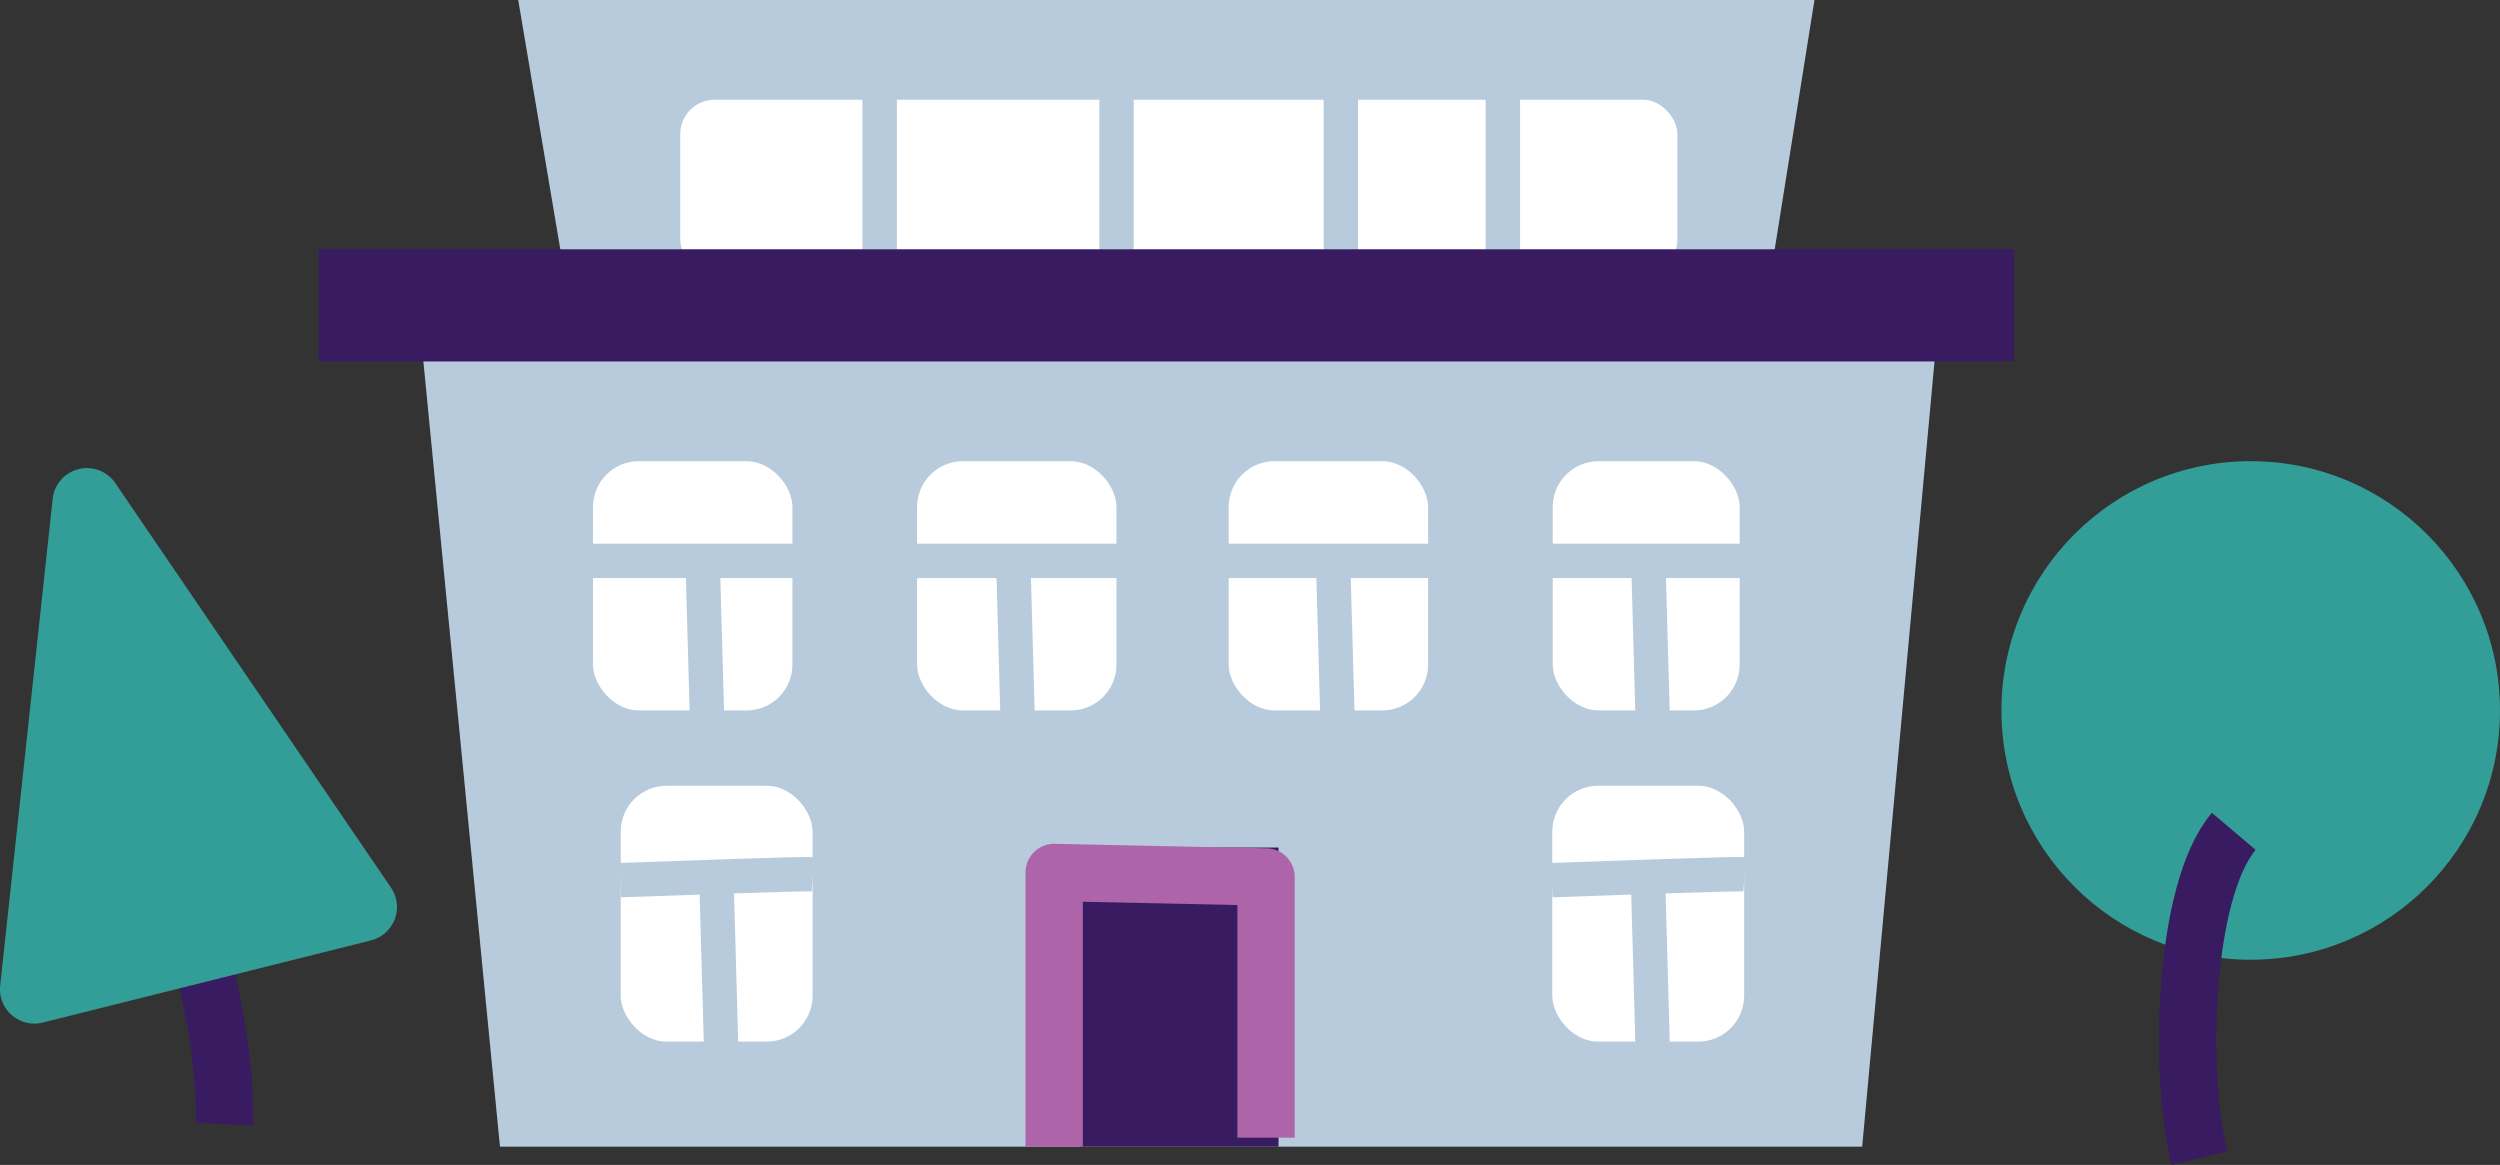 <svg xmlns="http://www.w3.org/2000/svg" width="218.02" height="101.594" viewBox="0 0 218.02 101.594"><rect x="0" y="0" width="218.02" height="101.594" fill="#333333" stroke="none"/><g id="Group_340" data-name="Group 340" transform="translate(-15.932)"><path id="Path_382" data-name="Path 382" d="M61.125,0H174.168l-5.719,35.87H67.181Z" fill="#b7cbdd"></path><path id="Path_383" data-name="Path 383" d="M52.43,27.174H185.038L178.329,100H59.534Z" fill="#b7cbdd"></path><rect id="Rectangle_143" data-name="Rectangle 143" width="16.304" height="21.739" rx="4" transform="translate(151.342 40.218)" fill="#fff"></rect><rect id="Rectangle_144" data-name="Rectangle 144" width="17.391" height="21.739" rx="4" transform="translate(67.646 40.218)" fill="#fff"></rect><rect id="Rectangle_145" data-name="Rectangle 145" width="17.391" height="21.739" rx="4" transform="translate(95.908 40.218)" fill="#fff"></rect><rect id="Rectangle_146" data-name="Rectangle 146" width="86.956" height="15.217" rx="3" transform="translate(75.256 8.695)" fill="#fff"></rect><rect id="Rectangle_147" data-name="Rectangle 147" width="17.391" height="21.739" rx="4" transform="translate(123.082 40.218)" fill="#fff"></rect><path id="Path_384" data-name="Path 384" d="M65.473,48.913H171.994" fill="none" stroke="#b7cbdd" stroke-width="3"></path><path id="Path_385" data-name="Path 385" d="M92.646,7.608V22.826" fill="none" stroke="#b7cbdd" stroke-width="3"></path><path id="Path_386" data-name="Path 386" d="M113.3,7.608V22.826" fill="none" stroke="#b7cbdd" stroke-width="3"></path><path id="Path_387" data-name="Path 387" d="M132.865,7.608V22.826" fill="none" stroke="#b7cbdd" stroke-width="3"></path><path id="Path_388" data-name="Path 388" d="M146.994,7.608V22.826" fill="none" stroke="#b7cbdd" stroke-width="3"></path><path id="Path_389" data-name="Path 389" d="M160.068,62.948l-.4-14.343" fill="none" stroke="#b7cbdd" stroke-width="3"></path><path id="Path_390" data-name="Path 390" d="M132.58,62.948l-.4-14.343" fill="none" stroke="#b7cbdd" stroke-width="3"></path><path id="Path_391" data-name="Path 391" d="M104.689,62.948l-.4-14.343" fill="none" stroke="#b7cbdd" stroke-width="3"></path><path id="Path_392" data-name="Path 392" d="M77.6,62.948l-.4-14.343" fill="none" stroke="#b7cbdd" stroke-width="3"></path><rect id="Rectangle_148" data-name="Rectangle 148" width="147.826" height="9.783" transform="translate(43.734 21.739)" fill="#381b61"></rect><rect id="Rectangle_149" data-name="Rectangle 149" width="17.391" height="26.087" transform="translate(110.039 73.913)" fill="#381b61"></rect><path id="Path_393" data-name="Path 393" d="M107.865,100V76.087l18.478.392V99.216" fill="none" stroke="#ad64a9" stroke-linejoin="round" stroke-width="5"></path><rect id="Rectangle_150" data-name="Rectangle 150" width="16.733" height="22.311" rx="4" transform="translate(151.303 68.525)" fill="#fff"></rect><path id="Path_394" data-name="Path 394" d="M160.068,91.634l-.4-14.343" fill="none" stroke="#b7cbdd" stroke-width="3"></path><path id="Path_395" data-name="Path 395" d="M168.07,76.236c-.786-.05-11.528.324-16.8.517" fill="none" stroke="#b7cbdd" stroke-width="3"></path><rect id="Rectangle_151" data-name="Rectangle 151" width="16.733" height="22.311" rx="4" transform="translate(70.063 68.525)" fill="#fff"></rect><path id="Path_396" data-name="Path 396" d="M78.828,91.634l-.4-14.343" fill="none" stroke="#b7cbdd" stroke-width="3"></path><path id="Path_397" data-name="Path 397" d="M86.829,76.236c-.786-.05-11.528.324-16.8.517" fill="none" stroke="#b7cbdd" stroke-width="3"></path><circle id="Ellipse_94" data-name="Ellipse 94" cx="21.739" cy="21.739" r="21.739" transform="translate(190.473 40.218)" fill="#339e98"></circle><path id="Path_398" data-name="Path 398" d="M207.734,101c-1.833-7.5-1.4-23.3,3-28.5" fill="none" stroke="#381b61" stroke-width="5"></path><path id="Path_399" data-name="Path 399" d="M35.487,98.035c.339-7.713-3.161-23.127-8.489-27.371" fill="none" stroke="#381b61" stroke-width="5"></path><path id="Path_400" data-name="Path 400" d="M20.526,43.5a3,3,0,0,1,5.462-1.368L50.03,77.411a3,3,0,0,1-1.751,4.6L19.661,89.177a3,3,0,0,1-3.712-3.232Z" fill="#339e98"></path></g></svg>